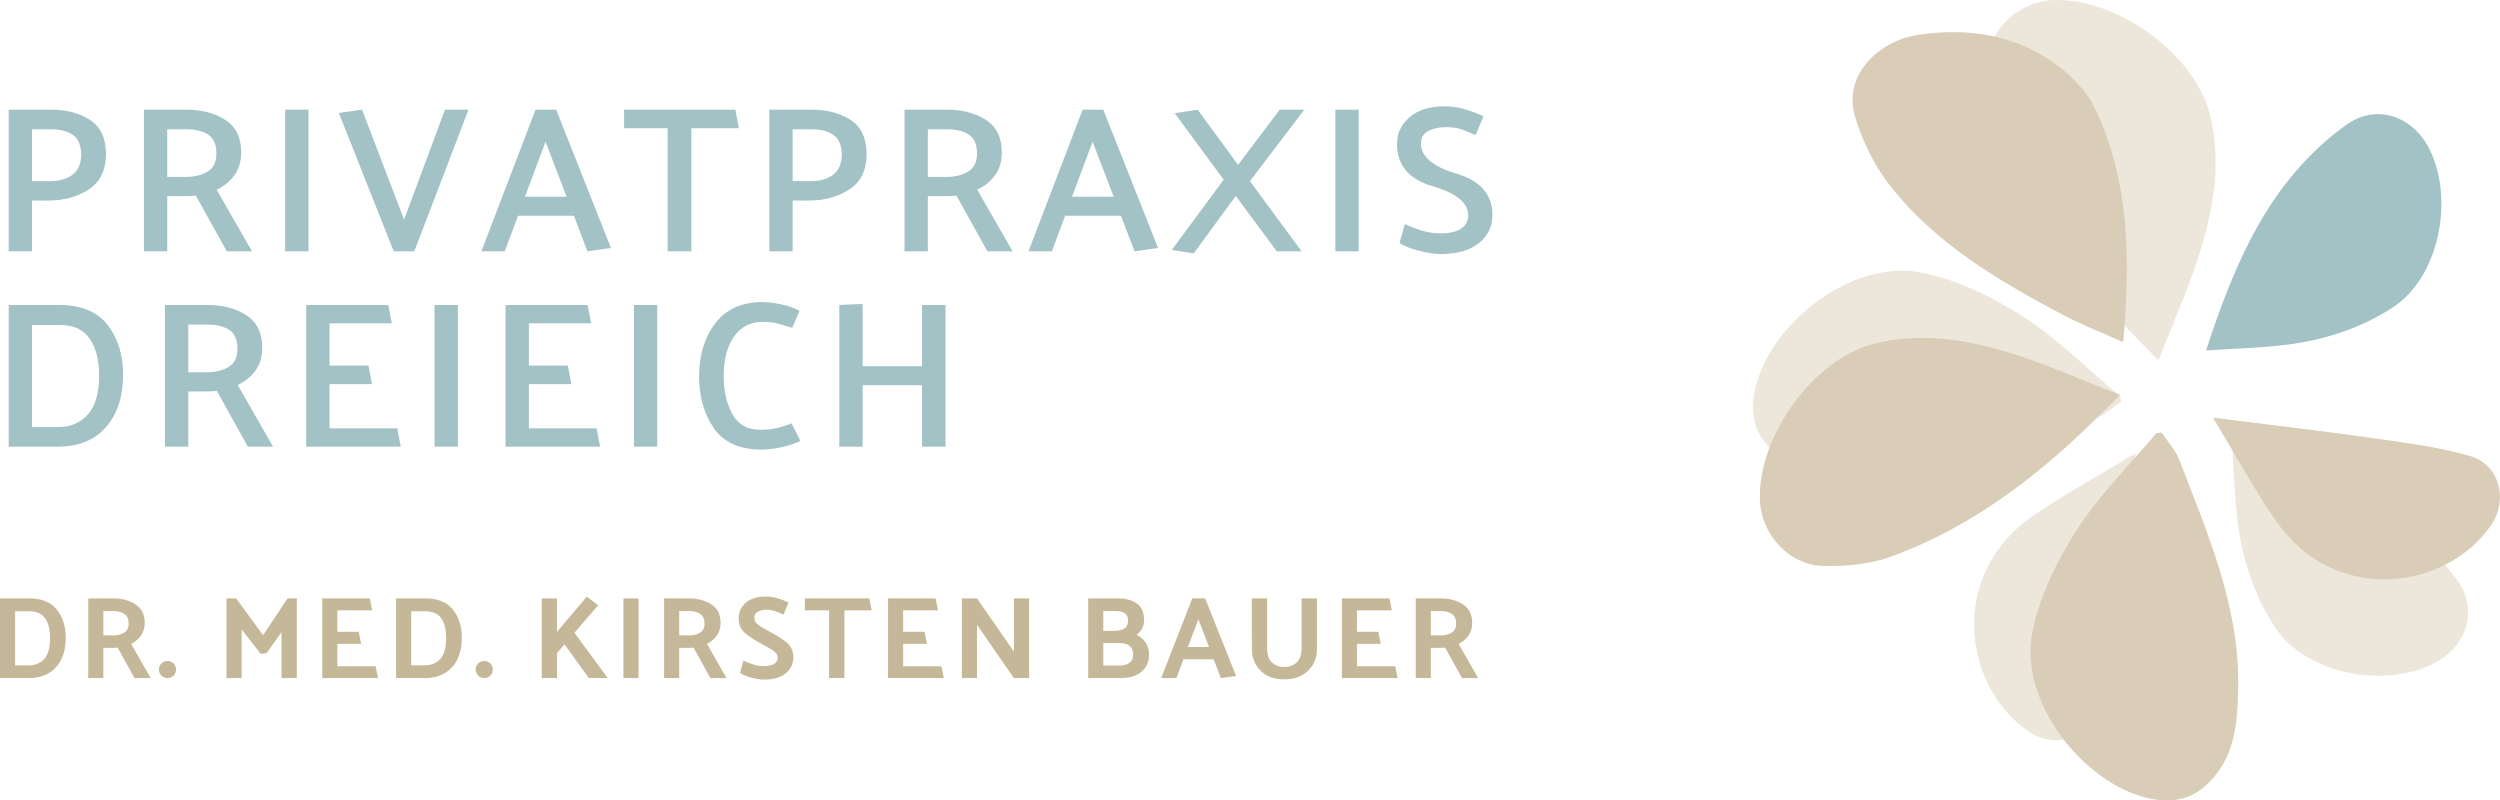 <?xml version="1.0" encoding="utf-8"?>
<!-- Generator: Adobe Illustrator 16.0.4, SVG Export Plug-In . SVG Version: 6.00 Build 0)  -->
<!DOCTYPE svg PUBLIC "-//W3C//DTD SVG 1.1//EN" "http://www.w3.org/Graphics/SVG/1.1/DTD/svg11.dtd">
<svg version="1.1" id="Ebene_1" xmlns="http://www.w3.org/2000/svg" xmlns:xlink="http://www.w3.org/1999/xlink" x="0px" y="0px"
	 width="192px" height="61.477px" viewBox="0 0 192 61.477" enable-background="new 0 0 192 61.477" xml:space="preserve">
<g>
	<defs>
		<rect id="SVGID_1_" width="192" height="61.477"/>
	</defs>
	<clipPath id="SVGID_2_">
		<use xlink:href="#SVGID_1_"  overflow="visible"/>
	</clipPath>
	<g clip-path="url(#SVGID_2_)">
		<defs>
			<rect id="SVGID_3_" y="0.001" width="192" height="61.476"/>
		</defs>
		<clipPath id="SVGID_4_">
			<use xlink:href="#SVGID_3_"  overflow="visible"/>
		</clipPath>
		<path clip-path="url(#SVGID_4_)" fill="#C5B898" d="M113.523,52.077l-1.502-2.628c0.306-0.15,0.557-0.361,0.752-0.635
			c0.194-0.272,0.291-0.599,0.291-0.977c0-0.642-0.236-1.116-0.711-1.422c-0.474-0.306-1.043-0.459-1.709-0.459h-1.918v6.12h1.162
			v-2.322h0.674c0.072,0,0.145-0.001,0.217-0.004s0.141-0.008,0.207-0.014l1.296,2.34H113.523z M111.508,47.154
			c0.217,0.149,0.324,0.396,0.324,0.737c0,0.324-0.114,0.558-0.342,0.697c-0.229,0.143-0.516,0.212-0.864,0.212h-0.737v-1.872h0.719
			C110.992,46.929,111.292,47.004,111.508,47.154 M107.152,51.168h-2.935v-1.719h1.827l-0.189-0.927h-1.638v-1.647h2.673
			l-0.18-0.918h-3.654v6.12h4.284L107.152,51.168z M96.136,45.957l0.009,3.897c0,0.659,0.224,1.214,0.671,1.659
			c0.447,0.448,1.054,0.668,1.822,0.662c0.768-0.006,1.377-0.229,1.827-0.671c0.45-0.44,0.675-0.991,0.675-1.65v-3.897h-1.179v3.807
			c0,0.492-0.121,0.858-0.364,1.099c-0.243,0.24-0.563,0.359-0.959,0.359c-0.39,0-0.708-0.114-0.954-0.346
			c-0.246-0.23-0.369-0.602-0.369-1.112v-3.807H96.136z M91.565,45.957l-2.385,6.12h1.17l0.54-1.44h2.322l0.549,1.44l1.17-0.162
			l-2.376-5.958H91.565z M92.852,49.692h-1.62l0.801-2.134L92.852,49.692z M86.768,49.624c0.174,0.153,0.261,0.374,0.261,0.662
			c0,0.264-0.095,0.468-0.284,0.612c-0.189,0.144-0.439,0.216-0.751,0.216h-1.26v-1.719h1.341
			C86.363,49.396,86.594,49.471,86.768,49.624 M86.381,47.091c0.168,0.108,0.252,0.307,0.252,0.595c0,0.264-0.092,0.457-0.275,0.58
			s-0.436,0.185-0.76,0.185h-0.864v-1.521h0.954C85.982,46.929,86.213,46.983,86.381,47.091 M83.573,45.957v6.12h2.511
			c0.654,0,1.177-0.159,1.57-0.478c0.393-0.317,0.59-0.759,0.59-1.322c0-0.378-0.089-0.69-0.266-0.937
			c-0.177-0.246-0.403-0.44-0.679-0.585c0.168-0.132,0.304-0.289,0.409-0.473c0.105-0.183,0.158-0.388,0.158-0.616
			c0-0.618-0.186-1.058-0.558-1.319c-0.372-0.261-0.855-0.391-1.449-0.391H83.573z M77.867,45.957v4.086l-2.835-4.086h-1.161v6.12
			h1.161v-4.095l2.835,4.095h1.17v-6.12H77.867z M72.296,51.168h-2.934v-1.719h1.827L71,48.522h-1.638v-1.647h2.673l-0.18-0.918
			h-3.654v6.12h4.284L72.296,51.168z M61.811,46.875h1.863v5.202h1.179v-5.202h2.097l-0.189-0.918h-4.95V46.875z M56.834,51.672
			c0.138,0.12,0.41,0.237,0.815,0.352c0.405,0.113,0.736,0.171,0.994,0.171c0.738,0,1.302-0.159,1.692-0.478
			c0.39-0.317,0.588-0.72,0.594-1.206c0.006-0.521-0.19-0.933-0.589-1.232s-0.818-0.562-1.256-0.783
			c-0.312-0.168-0.582-0.327-0.81-0.478c-0.228-0.149-0.342-0.339-0.342-0.566c0-0.21,0.089-0.366,0.266-0.468
			c0.177-0.103,0.394-0.153,0.652-0.153c0.264,0,0.504,0.04,0.72,0.122c0.216,0.08,0.417,0.166,0.603,0.256l0.387-0.936
			c-0.234-0.114-0.504-0.22-0.81-0.315s-0.612-0.144-0.918-0.144c-0.672,0-1.189,0.157-1.552,0.473
			c-0.363,0.313-0.548,0.703-0.554,1.165c-0.006,0.534,0.189,0.951,0.585,1.251s0.81,0.561,1.242,0.783
			c0.294,0.149,0.563,0.305,0.806,0.463c0.243,0.16,0.364,0.341,0.364,0.545c0,0.216-0.091,0.381-0.274,0.495
			c-0.183,0.114-0.458,0.171-0.824,0.171c-0.258,0-0.531-0.048-0.819-0.145c-0.288-0.096-0.525-0.191-0.711-0.287L56.834,51.672z
			 M55.799,52.077l-1.503-2.628c0.306-0.15,0.557-0.361,0.752-0.635c0.195-0.272,0.292-0.599,0.292-0.977
			c0-0.642-0.237-1.116-0.711-1.422s-1.044-0.459-1.71-0.459h-1.917v6.12h1.161v-2.322h0.675c0.072,0,0.144-0.001,0.216-0.004
			c0.072-0.003,0.141-0.008,0.207-0.014l1.296,2.34H55.799z M53.783,47.154c0.216,0.149,0.324,0.396,0.324,0.737
			c0,0.324-0.114,0.558-0.342,0.697c-0.228,0.143-0.516,0.212-0.864,0.212h-0.738v-1.872h0.72
			C53.267,46.929,53.567,47.004,53.783,47.154 M47.879,52.077h1.161v-6.12h-1.161V52.077z M41.606,45.957v6.12h1.17V50.16
			l0.576-0.675l1.872,2.592h1.449l-2.556-3.483l1.818-2.105l-0.864-0.666l-2.295,2.7v-2.565H41.606z M36.724,50.952
			c-0.129,0.126-0.194,0.282-0.194,0.468c0,0.187,0.065,0.342,0.194,0.468s0.286,0.189,0.472,0.189s0.341-0.063,0.464-0.189
			s0.185-0.281,0.185-0.468c0-0.186-0.062-0.342-0.185-0.468s-0.278-0.189-0.464-0.189S36.853,50.826,36.724,50.952 M33.885,47.487
			c0.252,0.359,0.378,0.857,0.378,1.494c0,0.762-0.149,1.305-0.446,1.629c-0.297,0.323-0.691,0.485-1.183,0.485h-1.053v-4.148h1.116
			C33.237,46.947,33.633,47.127,33.885,47.487 M34.731,51.231c0.492-0.553,0.738-1.303,0.738-2.25c0-0.876-0.231-1.601-0.693-2.175
			c-0.462-0.571-1.17-0.855-2.124-0.85H30.42v6.12h2.232v0.009C33.546,52.068,34.239,51.783,34.731,51.231 M28.845,51.168h-2.934
			v-1.719h1.827l-0.189-0.927h-1.638v-1.647h2.673l-0.18-0.918H24.75v6.12h4.284L28.845,51.168z M20.475,50.16l1.143-1.611v3.528
			h1.179v-6.12h-0.711l-1.881,2.826l-2.07-2.826h-0.738v6.12h1.161v-3.735l1.467,1.881L20.475,50.16z M12.397,50.952
			c-0.129,0.126-0.193,0.282-0.193,0.468c0,0.187,0.064,0.342,0.193,0.468s0.287,0.189,0.473,0.189s0.34-0.063,0.463-0.189
			s0.185-0.281,0.185-0.468c0-0.186-0.062-0.342-0.185-0.468s-0.277-0.189-0.463-0.189S12.526,50.826,12.397,50.952 M11.574,52.077
			l-1.503-2.628c0.306-0.15,0.556-0.361,0.751-0.635c0.195-0.272,0.293-0.599,0.293-0.977c0-0.642-0.237-1.116-0.711-1.422
			c-0.474-0.306-1.044-0.459-1.71-0.459H6.777v6.12h1.161v-2.322h0.675c0.072,0,0.144-0.001,0.216-0.004
			c0.072-0.003,0.141-0.008,0.207-0.014l1.296,2.34H11.574z M9.558,47.154c0.216,0.149,0.324,0.396,0.324,0.737
			c0,0.324-0.114,0.558-0.342,0.697c-0.228,0.143-0.516,0.212-0.864,0.212H7.938v-1.872h0.72
			C9.042,46.929,9.342,47.004,9.558,47.154 M3.465,47.487c0.252,0.359,0.378,0.857,0.378,1.494c0,0.762-0.149,1.305-0.445,1.629
			c-0.297,0.323-0.692,0.485-1.184,0.485H1.161v-4.148h1.116C2.817,46.947,3.213,47.127,3.465,47.487 M4.311,51.231
			c0.492-0.553,0.738-1.303,0.738-2.25c0-0.876-0.231-1.601-0.693-2.175c-0.462-0.571-1.17-0.855-2.124-0.85H0v6.12h2.232v0.009
			C3.126,52.068,3.819,51.783,4.311,51.231"/>
		<path clip-path="url(#SVGID_4_)" fill="#A2C2C6" d="M72.619,34.302v-10.88h-1.808v4.704h-4.56v-4.784l-1.792,0.08v10.88h1.792
			v-4.72h4.56v4.72H72.619z M61.403,23.87c-0.427-0.235-0.923-0.405-1.488-0.512c-0.565-0.107-1.013-0.16-1.344-0.16
			c-1.589,0-2.8,0.541-3.632,1.624s-1.248,2.444-1.248,4.088c0,1.557,0.379,2.883,1.136,3.976c0.757,1.095,1.979,1.641,3.664,1.641
			c0.448,0,0.96-0.062,1.536-0.185c0.576-0.123,1.056-0.285,1.44-0.487l-0.672-1.345c-0.32,0.14-0.677,0.256-1.072,0.353
			c-0.395,0.096-0.837,0.144-1.328,0.144c-1.003,0-1.723-0.408-2.16-1.224c-0.437-0.816-0.656-1.779-0.656-2.888
			c0-1.27,0.261-2.28,0.784-3.032c0.523-0.752,1.248-1.133,2.176-1.145c0.491,0,0.888,0.043,1.192,0.128
			c0.304,0.086,0.675,0.198,1.112,0.336L61.403,23.87z M50.475,23.422h-1.792v10.88h1.792V23.422z M46.091,34.302
			c-0.042-0.233-0.088-0.469-0.136-0.704c-0.048-0.234-0.093-0.469-0.136-0.703h-5.2v-3.393h3.264
			c-0.042-0.235-0.088-0.472-0.136-0.712s-0.093-0.477-0.136-0.712h-2.992V24.83h4.784l-0.272-1.408h-6.304v10.88H46.091z
			 M35.164,23.422h-1.792v10.88h1.792V23.422z M30.78,34.302c-0.043-0.233-0.088-0.469-0.136-0.704
			c-0.048-0.234-0.094-0.469-0.136-0.703h-5.2v-3.393h3.264c-0.043-0.235-0.088-0.472-0.136-0.712s-0.094-0.477-0.136-0.712h-2.992
			V24.83h4.784l-0.272-1.408h-6.304v10.88H30.78z M20.972,34.302l-2.72-4.735c0.554-0.256,1.008-0.621,1.36-1.097
			c0.352-0.475,0.528-1.063,0.528-1.768c0-1.141-0.408-1.973-1.224-2.496c-0.816-0.522-1.811-0.784-2.984-0.784h-3.264v10.88h1.792
			v-4.239h1.312c0.149,0,0.298-0.004,0.448-0.009c0.149-0.005,0.293-0.018,0.432-0.04l2.384,4.288H20.972z M17.604,25.334
			c0.421,0.272,0.632,0.755,0.632,1.448c0,0.661-0.227,1.128-0.68,1.399c-0.454,0.272-1.016,0.408-1.688,0.408H14.46v-3.664h1.424
			C16.609,24.926,17.182,25.062,17.604,25.334 M6.884,26.006c0.485,0.699,0.728,1.635,0.728,2.809c0,1.365-0.288,2.371-0.864,3.016
			s-1.333,0.968-2.272,0.968H2.46v-7.84h2.144C5.638,24.958,6.399,25.307,6.884,26.006 M4.492,34.302
			c1.589-0.01,2.813-0.52,3.672-1.527c0.859-1.009,1.288-2.333,1.288-3.977c0-1.547-0.398-2.829-1.192-3.848
			c-0.795-1.019-2.04-1.528-3.736-1.528H0.668v10.88H4.492z"/>
		<path clip-path="url(#SVGID_4_)" fill="#A2C2C6" d="M107.482,18.646c0.234,0.202,0.701,0.397,1.399,0.584
			c0.699,0.187,1.277,0.279,1.736,0.279c1.291,0,2.28-0.279,2.968-0.84c0.688-0.56,1.032-1.271,1.032-2.136
			c0-1.589-0.915-2.653-2.744-3.192s-2.744-1.314-2.744-2.328c0-0.437,0.187-0.754,0.56-0.951c0.375-0.197,0.832-0.297,1.377-0.297
			c0.47,0,0.891,0.067,1.264,0.2c0.373,0.134,0.704,0.271,0.992,0.408c0.096-0.235,0.197-0.472,0.304-0.712s0.208-0.482,0.304-0.729
			c-0.394-0.191-0.853-0.367-1.375-0.527s-1.057-0.24-1.601-0.24c-1.163,0-2.063,0.28-2.704,0.84c-0.641,0.561-0.96,1.24-0.96,2.04
			c0,1.644,0.912,2.729,2.735,3.256c1.824,0.528,2.736,1.277,2.736,2.248c0,0.428-0.181,0.764-0.544,1.008
			c-0.362,0.245-0.901,0.368-1.616,0.368c-0.479,0-0.973-0.08-1.479-0.239c-0.506-0.16-0.915-0.32-1.224-0.48L107.482,18.646z
			 M104.346,8.422h-1.792v10.88h1.792V8.422z M91.675,19.462l3.232-4.416l3.152,4.256h1.904l-3.968-5.392l4.176-5.488h-1.888
			l-3.2,4.24l-3.104-4.24l-1.76,0.272l3.76,5.104l-3.984,5.393L91.675,19.462z M83.147,8.422l-4.16,10.88h1.792l1.024-2.735h4.288
			l1.04,2.735l1.808-0.256L84.731,8.422H83.147z M85.531,15.11h-3.2l1.584-4.225L85.531,15.11z M77.771,19.302l-2.72-4.735
			c0.554-0.256,1.008-0.621,1.36-1.097c0.352-0.475,0.528-1.063,0.528-1.768c0-1.141-0.408-1.973-1.224-2.496
			c-0.816-0.522-1.811-0.784-2.984-0.784h-3.264v10.88h1.792v-4.239h1.312c0.149,0,0.298-0.004,0.448-0.009
			c0.149-0.005,0.293-0.019,0.432-0.04l2.384,4.288H77.771z M74.403,10.334c0.421,0.272,0.632,0.755,0.632,1.448
			c0,0.661-0.227,1.128-0.68,1.399c-0.454,0.272-1.016,0.408-1.688,0.408h-1.408V9.926h1.424
			C73.408,9.926,73.981,10.062,74.403,10.334 M64.027,10.374c0.416,0.299,0.624,0.827,0.624,1.584
			c-0.032,0.683-0.267,1.179-0.704,1.488c-0.438,0.309-0.992,0.464-1.664,0.464h-1.408V9.926h1.424
			C63.035,9.926,63.611,10.075,64.027,10.374 M60.875,19.302v-3.903h1.312c1.152,0,2.165-0.283,3.04-0.849
			c0.874-0.564,1.317-1.461,1.328-2.688c0-1.237-0.408-2.12-1.224-2.648c-0.816-0.527-1.811-0.792-2.984-0.792h-3.264v10.88H60.875z
			 M56.475,8.422h-8.544v1.424h3.344v9.456h1.824V9.846h3.648L56.475,8.422z M41.131,8.422l-4.16,10.88h1.792l1.024-2.735h4.288
			l1.04,2.735l1.808-0.256L42.715,8.422H41.131z M43.515,15.11h-3.2l1.584-4.225L43.515,15.11z M31.82,19.302l4.16-10.88h-1.808
			l-3.136,8.448l-3.232-8.448l-1.776,0.256l4.208,10.624H31.82z M23.692,8.422H21.9v10.88h1.792V8.422z M19.356,19.302l-2.72-4.735
			c0.554-0.256,1.008-0.621,1.36-1.097c0.352-0.475,0.528-1.063,0.528-1.768c0-1.141-0.408-1.973-1.224-2.496
			c-0.816-0.522-1.811-0.784-2.984-0.784h-3.264v10.88h1.792v-4.239h1.312c0.149,0,0.298-0.004,0.448-0.009
			c0.149-0.005,0.293-0.019,0.432-0.04l2.384,4.288H19.356z M15.988,10.334c0.421,0.272,0.632,0.755,0.632,1.448
			c0,0.661-0.227,1.128-0.68,1.399c-0.454,0.272-1.016,0.408-1.688,0.408h-1.408V9.926h1.424
			C14.993,9.926,15.566,10.062,15.988,10.334 M5.612,10.374c0.416,0.299,0.624,0.827,0.624,1.584
			c-0.032,0.683-0.267,1.179-0.704,1.488C5.095,13.755,4.54,13.91,3.868,13.91H2.46V9.926h1.424
			C4.62,9.926,5.196,10.075,5.612,10.374 M2.46,19.302v-3.903h1.312c1.152,0,2.165-0.283,3.04-0.849
			c0.875-0.564,1.317-1.461,1.328-2.688c0-1.237-0.408-2.12-1.224-2.648C6.1,8.687,5.105,8.422,3.932,8.422H0.668v10.88H2.46z"/>
		<path clip-path="url(#SVGID_4_)" fill="#D9CDB7" d="M163.063,26.282c-1.82-0.82-3.328-1.4-4.742-2.155
			c-4.933-2.636-9.767-5.466-13.249-9.979c-1.148-1.488-2.033-3.304-2.583-5.107c-1.032-3.378,1.92-5.935,4.822-6.366
			c3.887-0.579,7.669-0.005,10.87,2.476c1.104,0.856,2.166,2.001,2.752,3.248C163.534,13.929,163.627,19.809,163.063,26.282"/>
		<path clip-path="url(#SVGID_4_)" fill="#D9CDB7" d="M162.831,30.33c-1.394,1.355-2.571,2.564-3.817,3.697
			c-4.101,3.724-8.61,6.853-13.843,8.743c-1.589,0.572-3.409,0.731-5.114,0.697c-2.705-0.056-4.845-2.47-4.9-5.159
			c-0.1-4.839,4.07-10.664,8.693-11.885c3.569-0.942,7.146-0.365,10.59,0.702C157.166,27.971,159.788,29.153,162.831,30.33"/>
		<path clip-path="url(#SVGID_4_)" fill="#D9CDB7" d="M166.016,33.222c0.439,0.665,1.061,1.32,1.358,2.1
			c2.171,5.67,4.646,11.278,4.519,17.53c-0.056,2.667-0.224,5.325-2.371,7.368c-1.567,1.492-3.391,1.466-5.211,0.895
			c-4.695-1.476-9.244-7.429-8.223-12.564c0.541-2.721,1.85-5.422,3.36-7.782c1.726-2.695,4.06-5.003,6.138-7.473
			C165.636,33.236,165.783,33.258,166.016,33.222"/>
		<path clip-path="url(#SVGID_4_)" fill="#A2C2C6" d="M169.428,26.916c2.232-6.849,4.885-13.063,10.729-17.304
			c2.357-1.71,5.18-0.698,6.452,1.896c1.87,3.807,0.735,9.746-2.819,12.085c-2.533,1.666-5.418,2.566-8.434,2.914
			C173.492,26.721,171.61,26.771,169.428,26.916"/>
		<path clip-path="url(#SVGID_4_)" fill="#D9CDB7" d="M169.957,32.075c4.613,0.586,8.639,1.052,12.646,1.624
			c2.401,0.343,4.838,0.659,7.152,1.342c2.192,0.648,2.898,3.333,1.58,5.265c-3.402,4.985-11.977,6.266-16.537-0.297
			C173.13,37.607,171.738,35.015,169.957,32.075"/>
		<g opacity="0.5" clip-path="url(#SVGID_4_)">
			<g>
				<defs>
					<rect id="SVGID_5_" x="120.18" y="-26.154" width="90.479" height="108.078"/>
				</defs>
				<clipPath id="SVGID_6_">
					<use xlink:href="#SVGID_5_"  overflow="visible"/>
				</clipPath>
				<path clip-path="url(#SVGID_6_)" fill="#D9CDB7" d="M165.777,27.677c-1.355-1.395-2.564-2.571-3.697-3.818
					c-3.724-4.1-6.853-8.609-8.742-13.842c-0.573-1.589-0.732-3.409-0.698-5.115c0.056-2.705,2.47-4.844,5.159-4.899
					c4.838-0.1,10.664,4.069,11.885,8.692c0.943,3.57,0.365,7.147-0.702,10.59C168.137,22.012,166.955,24.634,165.777,27.677"/>
				<path clip-path="url(#SVGID_6_)" fill="#D9CDB7" d="M162.886,30.86c-0.665,0.44-1.319,1.062-2.099,1.359
					c-5.67,2.171-11.279,4.646-17.531,4.518c-2.667-0.055-5.325-0.223-7.368-2.37c-1.492-1.567-1.466-3.391-0.894-5.211
					c1.475-4.695,7.428-9.244,12.563-8.223c2.722,0.541,5.422,1.85,7.782,3.36c2.695,1.726,5.004,4.061,7.473,6.138
					C162.871,30.481,162.85,30.629,162.886,30.86"/>
				<path clip-path="url(#SVGID_6_)" fill="#D9CDB7" d="M171.406,33.826c6.849,2.233,13.063,4.886,17.304,10.729
					c1.71,2.356,0.698,5.179-1.896,6.452c-3.807,1.87-9.746,0.734-12.084-2.82c-1.666-2.533-2.567-5.418-2.914-8.433
					C171.602,37.891,171.551,36.01,171.406,33.826"/>
				<path clip-path="url(#SVGID_6_)" fill="#D9CDB7" d="M164.032,34.803c-0.586,4.613-1.052,8.638-1.624,12.646
					c-0.343,2.402-0.659,4.837-1.342,7.152c-0.648,2.192-3.333,2.898-5.264,1.58c-4.986-3.403-6.267-11.978,0.297-16.537
					C158.5,37.976,161.094,36.583,164.032,34.803"/>
			</g>
		</g>
	</g>
</g>
</svg>
